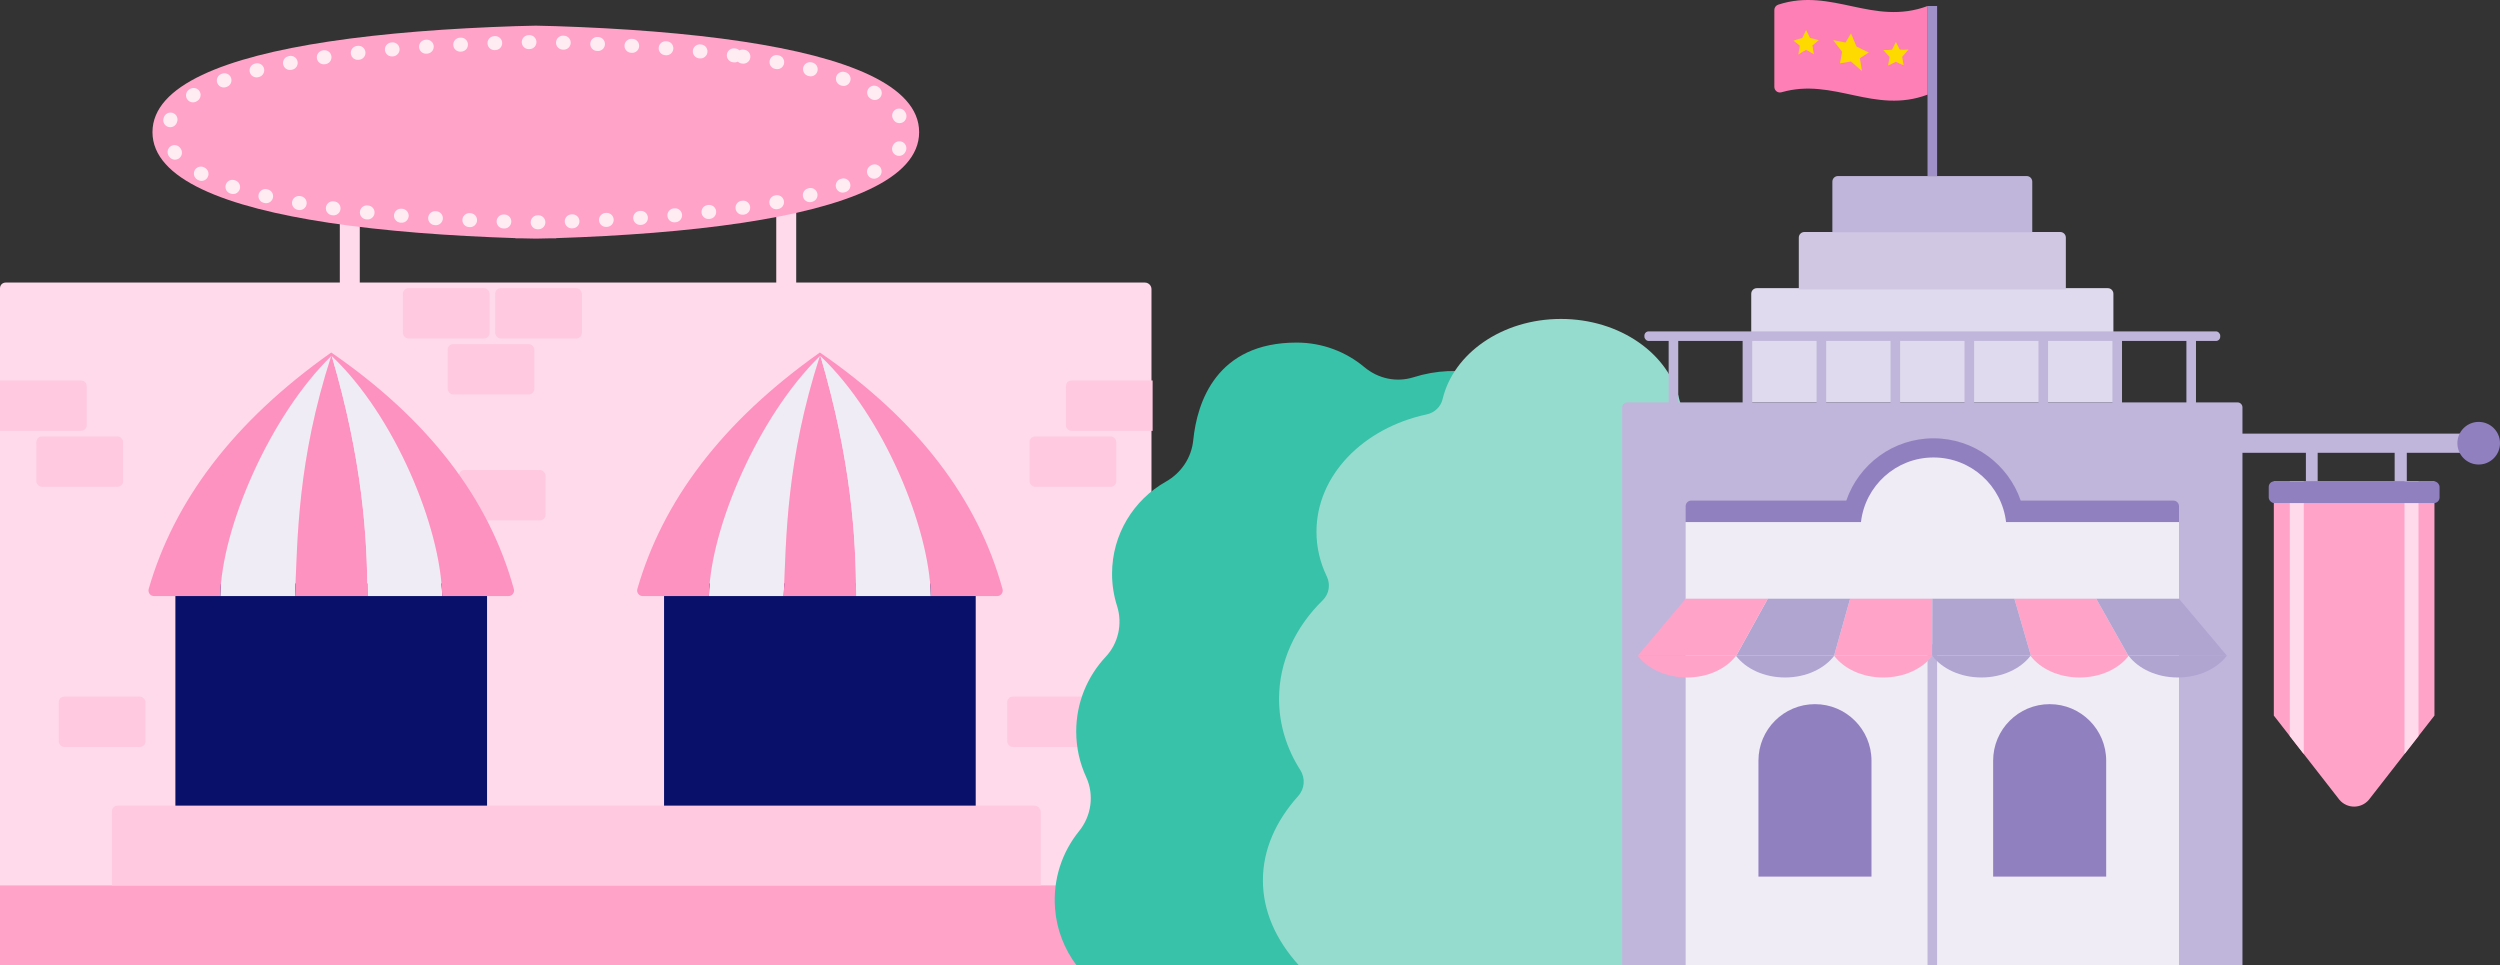 <?xml version="1.0" encoding="UTF-8"?>
<svg id="_レイヤー_2" data-name="レイヤー 2" xmlns="http://www.w3.org/2000/svg" width="893.6" height="345" xmlns:xlink="http://www.w3.org/1999/xlink" viewBox="0 0 893.6 345">
  <rect x="0" y="0" width="893.6" height="345" fill="#333333" stroke="none"/>
  <defs>
    <style>
      .cls-1, .cls-2 {
        fill: none;
      }

      .cls-3 {
        clip-path: url(#clippath);
      }

      .cls-4 {
        fill: #ffdaea;
      }

      .cls-5 {
        fill: #ffda00;
      }

      .cls-6 {
        fill: #ffc9df;
      }

      .cls-7 {
        fill: #fd91c0;
      }

      .cls-8 {
        fill: #ffa3c9;
      }

      .cls-9 {
        fill: #fd7fb5;
      }

      .cls-10 {
        fill: #efecf5;
      }

      .cls-11 {
        fill: #96dcce;
      }

      .cls-12 {
        fill: #a191c9;
      }

      .cls-13 {
        fill: #9180bf;
      }

      .cls-14 {
        fill: #c0b6db;
      }

      .cls-15 {
        fill: #d0c7e3;
      }

      .cls-16 {
        fill: #b0a4d1;
      }

      .cls-17 {
        fill: #dfdaed;
      }

      .cls-18 {
        fill: #09106a;
      }

      .cls-19 {
        fill: #38c2a9;
      }

      .cls-2 {
        stroke: #ffecf3;
        stroke-dasharray: 0 0 .25 12;
        stroke-linecap: round;
        stroke-linejoin: round;
        stroke-width: 5px;
      }
    </style>
    <clipPath id="clippath">
      <path class="cls-1" d="m870.172,255.774l-23.448,30.099c-2.752,3.255-7.769,3.255-10.521,0l-23.448-30.099v-83.737h57.416v83.737Z"/>
    </clipPath>
  </defs>
  <g id="_03" data-name="03">
    <g>
      <path class="cls-4" d="m2,101h407.22c1.306,0,2.366,1.06,2.366,2.366v241.634H0V103c0-1.104.896-2,2-2Z"/>
      <path class="cls-6" d="m383,136h29v18h-29c-1.104,0-2-.896-2-2v-14c0-1.104.896-2,2-2Z"/>
      <rect class="cls-6" x="368" y="156" width="31" height="18" rx="2" ry="2"/>
      <rect class="cls-6" x="144" y="103" width="31" height="18" rx="2" ry="2"/>
      <rect class="cls-6" x="177" y="103" width="31" height="18" rx="2" ry="2"/>
      <rect class="cls-6" x="160" y="123" width="31" height="18" rx="2" ry="2"/>
      <rect class="cls-6" x="164" y="168" width="31" height="18" rx="2" ry="2"/>
      <rect class="cls-6" x="360" y="249" width="31" height="18" rx="2" ry="2"/>
      <g>
        <path class="cls-6" d="m2,136h29v18H2C.896,154,0,153.104,0,152v-14C0,136.896.896,136,2,136Z" transform="translate(31 290) rotate(-180)"/>
        <rect class="cls-6" x="13" y="156" width="31" height="18" rx="2" ry="2" transform="translate(57 330) rotate(-180)"/>
        <rect class="cls-6" x="21" y="249" width="31" height="18" rx="2" ry="2" transform="translate(73 516) rotate(-180)"/>
      </g>
      <rect class="cls-8" y="316.483" width="411.586" height="28.517"/>
      <path class="cls-6" d="m42,287.965h327.716c1.261,0,2.284,1.024,2.284,2.284v26.233H40v-26.517c0-1.104.896-2,2-2Z"/>
      <rect class="cls-4" x="277.465" y="74" width="7.129" height="27.396"/>
      <rect class="cls-4" x="121.465" y="74" width="7.129" height="27.396"/>
      <path class="cls-8" d="m265.538,14.852c-19.998-3.019-43.096-4.723-66.76-5.5-2.411-.08-4.836-.126-7.259-.179-2.423.052-4.848.099-7.259.179-23.663.777-46.762,2.482-66.76,5.5-36.738,5.546-63,15.531-63,32.382s26.269,26.837,63,32.383c20.001,3.021,43.102,4.725,66.76,5.5v.081h2.668c1.526.043,3.06.065,4.591.098,1.53-.033,3.065-.055,4.591-.098h2.668v-.081c23.658-.775,46.758-2.479,66.76-5.5,36.731-5.546,63-15.535,63-32.383s-26.262-26.836-63-32.382Z"/>
      <path class="cls-2" d="m262.546,19.81c-19.19-2.556-41.355-4-64.062-4.658-2.313-.067-4.641-.107-6.966-.151-2.325.044-4.652.084-6.966.151-22.707.658-44.872,2.102-64.062,4.658-35.253,4.697-60.454,13.153-60.454,27.424s25.207,22.728,60.454,27.425c19.193,2.558,41.36,4.002,64.062,4.658v.069h2.56c1.464.037,2.937.055,4.405.083,1.469-.028,2.941-.046,4.405-.083h2.56v-.069c22.702-.656,44.869-2.1,64.062-4.658,35.247-4.697,60.454-13.156,60.454-27.425s-25.201-22.727-60.454-27.424Z"/>
      <rect class="cls-18" x="237.362" y="208.53" width="111.396" height="79.435"/>
      <g>
        <path class="cls-10" d="m293.061,127.261c-21.834,21.303-39.21,61.317-39.657,85.74v.068h26.735v-.068c.891-20.903.891-48.51,12.922-85.74Z"/>
        <path class="cls-7" d="m293.254,127.261h-.193c-12.031,37.23-12.031,64.837-12.922,85.74v.068h25.844v-.068c0-20.903-1.782-48.51-12.729-85.74Z"/>
        <path class="cls-10" d="m293.254,127.261c10.947,37.23,12.729,64.837,12.729,85.74v.068h26.735v-.068c-.447-24.423-16.932-64.437-39.464-85.74Z"/>
        <path class="cls-7" d="m293.061,126c-35.294,24.954-56.251,53.32-65.243,84.531-.366,1.272.608,2.539,1.931,2.539h23.655v-.068c.447-24.423,17.823-64.437,39.657-85.74h.193c22.532,21.303,39.017,61.317,39.464,85.74v.068h23.689c1.313,0,2.284-1.248,1.935-2.514-8.835-32.067-30.18-60.377-65.282-84.555Z"/>
      </g>
      <rect class="cls-18" x="62.693" y="208.53" width="111.396" height="79.435"/>
      <g>
        <path class="cls-10" d="m118.391,127.261c-21.834,21.303-39.21,61.317-39.657,85.74v.068h26.735v-.068c.891-20.903.891-48.51,12.922-85.74Z"/>
        <path class="cls-7" d="m118.584,127.261h-.193c-12.031,37.23-12.031,64.837-12.922,85.74v.068h25.844v-.068c0-20.903-1.782-48.51-12.729-85.74Z"/>
        <path class="cls-10" d="m118.584,127.261c10.947,37.23,12.729,64.837,12.729,85.74v.068h26.735v-.068c-.447-24.423-16.932-64.437-39.464-85.74Z"/>
        <path class="cls-7" d="m118.391,126c-35.294,24.954-56.251,53.32-65.243,84.531-.366,1.272.608,2.539,1.931,2.539h23.655v-.068c.447-24.423,17.823-64.437,39.657-85.74h.193c22.532,21.303,39.017,61.317,39.464,85.74v.068h23.689c1.313,0,2.284-1.248,1.935-2.514-8.835-32.067-30.18-60.377-65.282-84.555Z"/>
      </g>
    </g>
    <path class="cls-19" d="m377.12,324.818c-.826-10.537,2.533-20.278,8.589-27.742,4.41-5.435,5.466-12.955,2.537-19.312-2.287-4.963-3.563-10.487-3.563-16.31,0-10.325,4.007-19.712,10.55-26.696,4.543-4.85,6.066-11.852,4.044-18.182-1.157-3.623-1.783-7.484-1.783-11.492,0-14.128,7.755-26.439,19.239-32.922,5.475-3.09,9.155-8.546,9.779-14.802,1.359-13.63,8.3-34.909,36.96-34.909,9.222,0,17.669,3.305,24.228,8.793,4.911,4.109,11.475,5.522,17.58,3.592,32.437-10.257,66.711,16.381,63.768,51.038-.432,5.088,1.464,10.041,4.801,13.906,7.459,8.641,11.971,19.897,11.971,32.208,0,3.549-.378,7.008-1.093,10.343-1.252,5.839.165,11.958,4.212,16.348,10.537,11.431,16.754,26.901,16.042,43.832-.706,16.792-8.345,31.88-20.086,42.489h-200.13c-4.295-5.74-7.057-12.678-7.645-20.182Z"/>
    <path class="cls-11" d="m464.041,284.516c2.316-2.58,2.604-6.342.74-9.266-4.846-7.601-7.591-16.251-7.591-25.431,0-13.433,5.872-25.734,15.614-35.268,2.282-2.234,2.832-5.631,1.446-8.509-2.38-4.94-3.689-10.326-3.689-15.963,0-20.162,16.725-37.104,39.376-41.951,2.783-.596,5.057-2.694,5.71-5.464,3.854-16.333,21.317-28.665,42.288-28.665,21.129,0,38.706,12.518,42.382,29.035.617,2.771,2.814,4.938,5.565,5.641,21.453,5.48,37.034,21.944,37.034,41.404,0,5.414-1.212,10.593-3.418,15.37-1.347,2.916-.543,6.344,1.782,8.56,10.082,9.607,16.188,22.118,16.188,35.809,0,8.768-2.51,17.05-6.96,24.399-1.767,2.919-1.426,6.623.917,9.104,8.742,9.257,13.733,19.947,13.733,31.333,0,10.984-4.642,21.319-12.816,30.345h-188.113c-8.174-9.026-12.816-19.362-12.816-30.345,0-10.9,4.571-21.162,12.63-30.139Z"/>
    <g>
      <path class="cls-17" d="m627.962,103h125.452c1.104,0,2,.896,2,2v38.828h-129.452v-38.828c0-1.104.896-2,2-2Z"/>
      <path class="cls-15" d="m644.961,82.928h91.454c1.104,0,2,.896,2,2v18.545h-95.454v-18.545c0-1.104.896-2,2-2Z"/>
      <path class="cls-14" d="m656.962,62.928h67.452c1.104,0,2,.896,2,2v18.072h-71.452v-18.072c0-1.104.896-2,2-2Z"/>
      <path class="cls-14" d="m581.604,143.828h218.168c.979,0,1.775.795,1.775,1.775v199.397h-221.717v-199.397c0-.979.795-1.775,1.775-1.775Z"/>
      <rect class="cls-14" x="587.776" y="118.45" width="205.824" height="3.424" rx="1.519" ry="1.519"/>
      <g>
        <rect class="cls-14" x="585.815" y="130.63" width="24.684" height="3.424" transform="translate(730.499 -465.815) rotate(90)"/>
        <rect class="cls-14" x="612.252" y="130.63" width="24.684" height="3.424" transform="translate(756.937 -492.252) rotate(90)"/>
        <rect class="cls-14" x="638.69" y="130.63" width="24.684" height="3.424" transform="translate(783.374 -518.69) rotate(90)"/>
        <rect class="cls-14" x="665.127" y="130.63" width="24.684" height="3.424" transform="translate(809.811 -545.127) rotate(90)"/>
        <rect class="cls-14" x="691.564" y="130.63" width="24.684" height="3.424" transform="translate(836.249 -571.564) rotate(90)"/>
        <rect class="cls-14" x="718.002" y="130.63" width="24.684" height="3.424" transform="translate(862.686 -598.002) rotate(90)"/>
        <rect class="cls-14" x="744.439" y="130.63" width="24.684" height="3.424" transform="translate(889.123 -624.439) rotate(90)"/>
        <rect class="cls-14" x="770.876" y="130.63" width="24.684" height="3.424" transform="translate(915.561 -650.876) rotate(90)"/>
      </g>
      <rect class="cls-10" x="602.515" y="214.024" width="176.346" height="130.976"/>
      <rect class="cls-14" x="688.976" y="230.289" width="3.424" height="114.711"/>
      <g>
        <path class="cls-13" d="m648.741,251.691h0c11.15,0,20.203,9.053,20.203,20.203v41.433h-40.406v-41.433c0-11.15,9.053-20.203,20.203-20.203Z"/>
        <path class="cls-13" d="m732.634,251.691h0c11.15,0,20.203,9.053,20.203,20.203v41.433h-40.406v-41.433c0-11.15,9.053-20.203,20.203-20.203Z"/>
      </g>
      <path class="cls-13" d="m722.287,178.926c-4.444-12.947-16.717-22.257-31.172-22.257s-26.728,9.31-31.172,22.257h-55.429c-1.105,0-2,.895-2,2v5.704h176.346v-5.704c0-1.105-.895-2-2-2h-54.573Z"/>
      <path class="cls-10" d="m717.049,186.631c-1.487-13.008-12.527-23.113-25.933-23.113s-24.446,10.105-25.933,23.113h-62.668v27.394h176.346v-27.394h-61.812Z"/>
      <g>
        <g>
          <path class="cls-8" d="m585.394,234.371c3.514,4.651,10.06,7.787,17.574,7.787s14.06-3.137,17.574-7.787h-35.148Z"/>
          <path class="cls-16" d="m620.482,234.371c3.514,4.651,10.06,7.787,17.574,7.787s14.06-3.137,17.574-7.787h-35.148Z"/>
          <path class="cls-8" d="m655.57,234.371c3.514,4.651,10.06,7.787,17.574,7.787s14.06-3.137,17.574-7.787h-35.148Z"/>
          <path class="cls-16" d="m690.658,234.371c3.514,4.651,10.06,7.787,17.574,7.787s14.06-3.137,17.574-7.787h-35.148Z"/>
          <path class="cls-8" d="m725.745,234.371c3.514,4.651,10.06,7.787,17.574,7.787s14.06-3.137,17.574-7.787h-35.148Z"/>
          <path class="cls-16" d="m760.833,234.371c3.514,4.651,10.06,7.787,17.574,7.787s14.06-3.137,17.574-7.787h-35.148Z"/>
        </g>
        <g>
          <polygon class="cls-8" points="661.297 214.024 655.57 234.371 690.658 234.371 690.688 214.024 661.297 214.024"/>
          <polygon class="cls-16" points="631.867 214.024 620.608 234.371 655.57 234.371 661.297 214.024 631.867 214.024"/>
          <polygon class="cls-8" points="602.515 214.024 585.394 234.371 620.608 234.371 631.867 214.024 602.515 214.024"/>
          <polygon class="cls-8" points="749.281 214.024 720.031 214.024 725.929 234.371 760.757 234.371 749.281 214.024"/>
          <polygon class="cls-16" points="690.688 214.024 690.658 234.371 725.929 234.371 720.031 214.024 690.688 214.024"/>
          <polygon class="cls-16" points="795.982 234.371 778.861 214.024 749.281 214.024 760.757 234.371 795.982 234.371"/>
        </g>
      </g>
      <g>
        <rect class="cls-14" x="798.847" y="154.997" width="86.743" height="6.848"/>
        <rect class="cls-14" x="820.33" y="163.942" width="11.985" height="4.205" transform="translate(992.367 -660.277) rotate(90)"/>
        <rect class="cls-14" x="852.122" y="163.877" width="11.985" height="4.336" transform="translate(1024.16 -692.07) rotate(90)"/>
        <circle class="cls-13" cx="885.982" cy="158.422" r="7.617"/>
        <path class="cls-8" d="m870.172,255.774l-23.448,30.099c-2.752,3.255-7.769,3.255-10.521,0l-23.448-30.099v-83.737h57.416v83.737Z"/>
        <g class="cls-3">
          <g>
            <polygon class="cls-4" points="823.464 269.653 818.464 263.653 818.464 172.037 823.464 172.037 823.464 269.653"/>
            <polygon class="cls-4" points="859.464 269.653 864.464 263.653 864.464 172.037 859.464 172.037 859.464 269.653"/>
          </g>
        </g>
        <rect class="cls-13" x="810.935" y="172.037" width="61.059" height="7.784" rx="2" ry="2" transform="translate(1682.928 351.859) rotate(180)"/>
      </g>
      <rect class="cls-12" x="688.976" y="2.148" width="3.424" height="60.78"/>
      <g>
        <path class="cls-9" d="m689.007,33.822c-19.134,7.152-33.578-6.221-52.266-.834-1.265.365-2.521-.613-2.521-1.93,0-9.163,0-18.326,0-27.489,0-.876.574-1.642,1.407-1.913,19.233-6.263,33.868,7.786,53.38.492,0,10.558,0,21.116,0,31.674Z"/>
        <path class="cls-5" d="m661.614,11.934c.786,1.88,1.18,2.821,1.966,4.696,1.758.886,2.638,1.326,4.396,2.118-1.272.851-1.909,1.256-3.181,2.052.3,1.856.451,2.784.751,4.638-1.573-1.364-2.359-2.07-3.932-3.47-1.573.254-2.359.376-3.932.665.3-1.649.451-2.473.751-4.119-1.272-1.685-1.909-2.521-3.181-4.15,1.758.281,2.638.466,4.396.841.786-1.312,1.18-1.965,1.966-3.272Z"/>
        <g>
          <path class="cls-5" d="m645.573,10.718c.557,1.122.835,1.693,1.392,2.85,1.245.245,1.868.412,3.113.805-.901.725-1.351,1.103-2.252,1.902.213,1.259.319,1.889.532,3.152-1.114-.706-1.67-1.031-2.784-1.605-1.114.597-1.67.93-2.784,1.685.213-1.272.319-1.907.532-3.173-.901-.767-1.351-1.124-2.252-1.777,1.245-.493,1.868-.678,3.113-.957.557-1.172.835-1.748,1.392-2.882Z"/>
          <path class="cls-5" d="m677.654,14.973c.557,1.123.835,1.675,1.392,2.76,1.245.084,1.868.079,3.113-.051-.901,1.104-1.351,1.624-2.252,2.613.213,1.214.319,1.819.532,3.027-1.114-.417-1.67-.67-2.784-1.244-1.114.597-1.67.857-2.784,1.322.213-1.217.319-1.827.532-3.048-.901-.957-1.351-1.457-2.252-2.489,1.245.031,1.868.018,3.113-.099.557-1.099.835-1.657,1.392-2.791Z"/>
        </g>
      </g>
    </g>
  </g>
</svg>